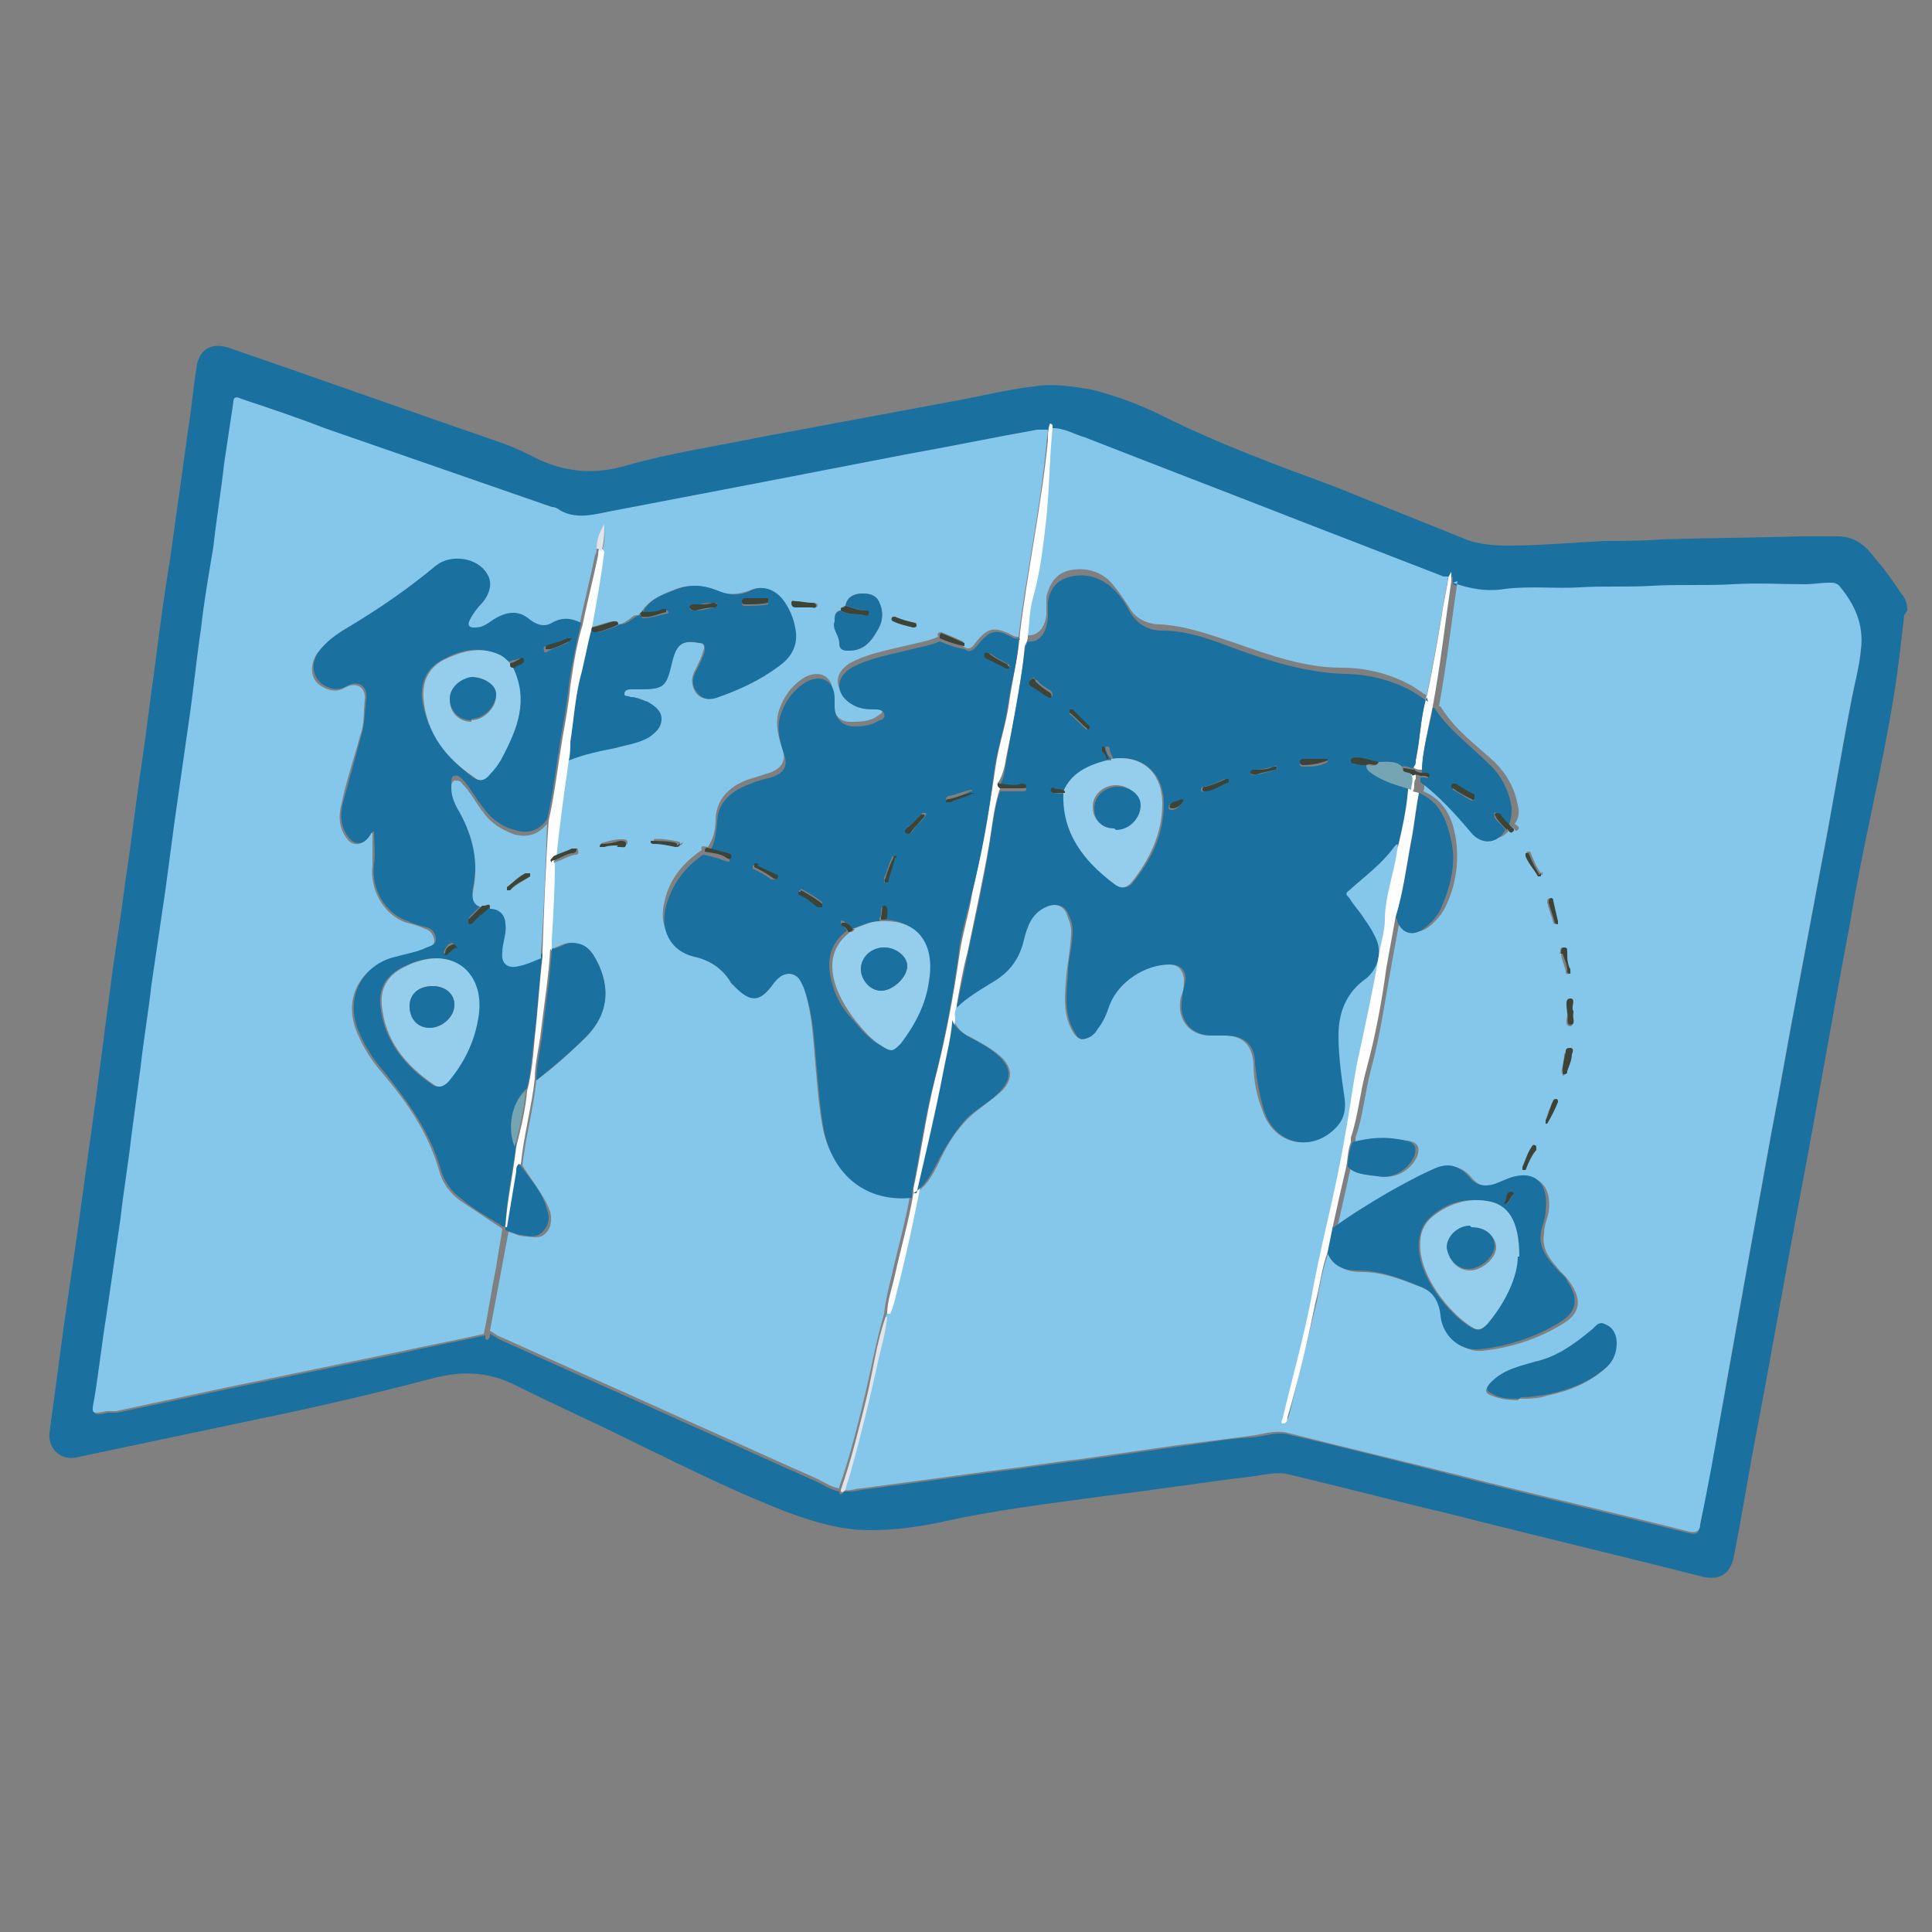 <?xml version="1.0" encoding="UTF-8"?>
<svg xmlns="http://www.w3.org/2000/svg" version="1.1" viewBox="0 0 125 125">
  <rect x="0" y="0" width="125" height="125" fill="#808080" stroke="none"/>
  <defs>
    <style>
      .cls-1 {
        fill: #3c4337;
      }

      .cls-2 {
        fill: #e1e4e9;
      }

      .cls-3 {
        fill: #75a5b3;
      }

      .cls-4 {
        fill: #1a709e;
      }

      .cls-5 {
        fill: #84c7eb;
      }

      .cls-6 {
        fill: #fefefe;
      }

      .cls-7 {
        fill: #95ceed;
      }
    </style>
  </defs>
  <!-- Generator: Adobe Illustrator 28.6.0, SVG Export Plug-In . SVG Version: 1.2.0 Build 709)  -->
  <g>
    <g id="Layer_1">
      <g>
        <path class="cls-4" d="M123.2,39.8c-.2,1.8-.4,3.6-.7,5.4-.8,4.9-2,9.6-2.8,14.5-1.1,5.8-2.1,11.7-3.2,17.5-1,5.2-1.9,10.5-2.9,15.7-.5,2.6-.9,5.2-1.4,7.7-.2,1.2-.9,1.7-2.1,1.4-5.5-1.4-11-2.7-16.5-4.1-3.4-.8-6.8-1.7-10.2-2.5-.7-.2-1.5,0-2.2.1-3.3.4-6.5.9-9.8,1.3-3.6.5-7.1.9-10.6,1.7-1.5.3-2.9.5-4.5.5-1.9,0-3.5-.5-5.2-1.1-3.4-1.3-6.6-2.9-9.9-4.5-2.6-1.3-5.3-2.5-7.9-3.8-1.8-.9-3.5-.9-5.4-.4-3.8,1-7.7,1.9-11.6,2.7-3.8.8-7.6,1.6-11.4,2.4-1,.2-1.8-.6-1.7-1.6.3-2.2.6-4.4.9-6.7.3-2.1.6-4.1.9-6.2.4-2.9.8-5.8,1.2-8.7.3-2.3.6-4.6.9-6.9.3-2.4.7-4.7,1-7.1.4-2.6.7-5.3,1.1-7.9.3-2,.5-3.9.8-5.9.3-2.4.6-4.7,1-7.1.4-2.9.8-5.7,1.2-8.6.2-1.2.3-2.5.5-3.7.1-1.2.9-1.8,2.1-1.4,5.8,2,11.7,4.1,17.5,6.1.9.3,1.7.7,2.5,1.1,1.9.9,3.8,1,5.8.4,2.8-.8,5.6-1.2,8.5-1.8,4.3-.8,8.6-1.6,12.9-2.4,1.6-.3,3.2-.7,4.9-.9,1.2-.2,2.5,0,3.7.2,1.6.4,3.2,1,4.6,1.7,3.6,1.8,7.4,3.2,11.2,4.6,2.7,1.1,5.5,2.2,8.2,3.3.9.4,1.9.5,3,.5,2.1,0,4.2-.2,6.2-.3,1.2,0,2.4,0,3.7-.1,3-.1,5.9-.1,8.9-.2.8,0,1.6,0,2.5,0,1.1,0,1.8.6,2.4,1.4.6.7,1.2,1.5,1.7,2.3.3.3.4.7.4,1.1ZM93.7,37.5c-.1,0-.2,0-.3,0-3.1-1.2-6.2-2.4-9.3-3.6-4.6-1.8-9.3-3.6-13.9-5.4-.7-.3-1.3-.7-2.1-.6-.1,0-.1,0-.2,0-.2,0-.5,0-.7,0-2.8.5-5.7,1.1-8.5,1.6-3.1.6-6.2,1.2-9.3,1.8-3.1.6-6.3,1.2-9.4,1.8-1.2.2-2.5.7-3.7,0-.2,0-.3-.2-.5-.2-4.9-1.7-9.8-3.4-14.7-5.1-1.8-.6-3.6-1.2-5.4-1.9-.2,0-.5-.2-.5.2-.2,1.3-.4,2.7-.6,4-.2,1.8-.5,3.6-.7,5.4-.2,1.8-.5,3.5-.8,5.3-.3,2-.5,4.1-.8,6.1-.3,2.1-.6,4.2-.9,6.3-.2,1.5-.4,3-.6,4.5-.3,2-.6,4.1-.9,6.1-.2,1.8-.5,3.5-.7,5.3-.2,1.5-.4,3-.6,4.5-.2,1.8-.5,3.5-.7,5.3-.3,2.1-.6,4.1-.9,6.2-.3,1.8-.5,3.7-.8,5.5-.2,1-.2,1,.8.8.2,0,.4,0,.6,0,2.3-.5,4.7-1,7-1.5,3.9-.8,7.7-1.6,11.6-2.4,1.7-.4,3.4-.7,5.2-1.1,0,.1,0,.3.1.3.1,0,.1-.1.2-.2,0,0,0-.1,0-.2.2.1.5.3.7.4,4.2,1.9,8.5,3.8,12.7,5.7,2.5,1.1,5.1,2.3,7.6,3.4.5.2,1,.6,1.6.7,0,.3.2.2.3,0,.4,0,.7,0,1.1-.1,1.5-.2,3-.4,4.5-.6,1.5-.2,2.9-.4,4.4-.6,1.8-.2,3.5-.5,5.3-.7,2.1-.3,4.2-.6,6.3-.9,1.6-.2,3.1-.5,4.7-.6.8,0,1.6-.4,2.4-.2,4.3,1,8.6,2.1,12.9,3.2,4.4,1.1,8.7,2.1,13.1,3.2.5.1.6,0,.7-.5.4-2.3.8-4.6,1.3-6.9.6-3.4,1.2-6.7,1.8-10.1.5-2.8,1-5.5,1.5-8.3.6-3.1,1.1-6.1,1.7-9.2.5-2.7,1-5.3,1.5-8,.7-3.6,1.3-7.3,2-10.9.2-1.1.5-2.2.6-3.2.2-1.6-.5-2.9-1.4-4.1-.1-.2-.3-.2-.6-.2-.5,0-1,0-1.6.1-1.6,0-3.1,0-4.7,0-1.7.1-3.4,0-5.2.1-1.6.1-3.1,0-4.7.1-1.6.1-3.2,0-4.8.1-1.1.1-2.3,0-3.4-.4v-.6s0,0,0,0c0,.1-.1.2-.2.4Z"/>
        <path class="cls-5" d="M94,37.7c1.1.4,2.2.6,3.4.4,1.6-.2,3.2,0,4.8-.1,1.6-.1,3.1,0,4.7-.1,1.7-.1,3.5,0,5.2-.1,1.6-.1,3.1,0,4.7,0,.5,0,1-.1,1.6-.1.2,0,.4,0,.6.2,1,1.2,1.6,2.5,1.4,4.1-.1,1.1-.4,2.2-.6,3.2-.7,3.6-1.3,7.3-2,10.9-.5,2.7-1,5.3-1.5,8-.6,3.1-1.1,6.1-1.7,9.2-.5,2.8-1,5.5-1.5,8.3-.6,3.4-1.2,6.7-1.8,10.1-.4,2.3-.8,4.6-1.3,6.9,0,.4-.2.6-.7.5-4.3-1.1-8.7-2.1-13.1-3.2-4.3-1.1-8.6-2.1-12.9-3.2-.8-.2-1.6.1-2.4.2-1.6.2-3.1.4-4.7.6-2.1.3-4.2.6-6.3.9-1.8.2-3.5.5-5.3.7-1.5.2-2.9.4-4.4.6-1.5.2-3,.4-4.5.6-.4,0-.7.2-1.1.1.1-.5.3-.9.4-1.4.6-2.1,1.1-4.3,1.6-6.4.2-1.1.6-2.3.7-3.4.3-.7.4-1.4.6-2.1.5-2,.9-3.9,1.3-5.9.7-.4,1.1-1.1,1.5-1.9.5-1.1,1.1-2.1,1.9-2.9.7-.7,1.6-1.2,2.3-1.9.6-.7.6-1.3,0-2-.6-.6-1.4-1-2.1-1.4-.5-.2-.9-.6-1.1-1.1,0-.3,0-.5.1-.8.7-.8,1.6-1.2,2.4-1.7,1-.6,1.6-1.3,1.9-2.5.2-.8.4-1.6,1.1-2.1.7-.5,1.5-.5,1.8.2.1.3.3.7.3,1.1,0,.9-.2,1.9-.3,2.8-.1,1.3-.3,2.7.5,3.9.3.4.6.4.9.2.2-.1.4-.3.5-.5.3-.5.5-1.1.8-1.6.6-1.5,2.3-2.6,3.9-2.6.6,0,.9.3,1,.9,0,.4,0,.8-.2,1.2-.3,1.4.5,2.5,1.9,2.5.3,0,.6,0,.9,0,1.2,0,1.8.6,1.9,1.8,0,1.1.2,2.1.6,3.1.7,2.1,3,2.7,4.6,1.1.5-.5.8-1.1.6-1.9-.2-1.3-.4-2.7-.4-4.1,0-1.6.5-2.8,1.8-3.7.8-.6,1.1-1.5.7-2.4-.2-.5-.5-.9-.8-1.4-.3-.4-.7-.9-1-1.4-.1-.2-.2-.3,0-.5,1-.9,2.1-1.7,2.9-2.8.3-.4.3-.1.4.1-.2,1.5-.7,2.9-.8,4.5,0,.8-.3,1.6-.4,2.4-.4,2.3-.9,4.6-1.4,6.9-.4,1.6-.5,3.2-.8,4.8-.7,3.5-1.6,7-2.2,10.6-.5,2.5-1.2,5-1.8,7.5,0,.1-.2.3,0,.4.2,0,.2-.2.3-.4.6-2.5,1.2-4.9,1.8-7.4.2-1.1.4-2.2.8-3.3.3,1.1,1.1,1.4,2.1,1.4,1.4,0,2.6.5,3.9,1,.9.4,1.3,1,1.4,1.9.1,1.1,1.1,2.3,2.5,2.2,1.9-.2,3.7-.8,5.3-1.8,1.1-.7,1.1-1.6.4-2.6-.2-.3-.4-.5-.6-.7-.6-.7-1.3-1.4-1.1-2.5,0-.5.2-.9.3-1.4.2-1.5-.5-2.6-2.3-2.1-.3.1-.7.3-1,.4-.6.2-1.1.1-1.6-.4-.7-.9-1.4-1-2.5-.5-.9.5-1.8.9-2.7,1.4-1.3.7-2.5,1.4-3.6,2.3.3-1.3.6-2.6.9-4,.5.5,1.2.5,1.9.6,1,.2,2-.4,2.4-1.3.2-.6,0-.9-.6-1-1.1-.2-2.3-.1-3.4.1,0,0,0-.2,0-.3.5-1.4.6-2.9,1-4.4.6-2.2.9-4.4,1.3-6.6.2-1.1.4-2.2.6-3.3,0,0,0,.2.1.2.3.8,1,1,1.7.5.5-.4.9-.8,1.2-1.5.6-1.3.8-2.7.6-4.2-.2-1.3-.7-2.5-2.1-3.1.1-.3,0-.6.2-.8,1.3,1,2.3,2.1,3.3,3.3.6.7,1.6.8,2.2-.2.2,0,.2.4.4.2.2-.2-.1-.3-.2-.4,0,0,0,0,0,0,.3-.4.3-.8.2-1.2-.2-1.1-.7-2-1.5-2.8-1.2-1.1-2.6-2.1-3.5-3.6,0,0,0,0-.1,0,.5-2.7.8-5.4,1.2-8.1ZM98.3,90.5c.6,0,1.2,0,1.8-.2,1.4-.3,2.7-.8,3.8-1.8.4-.4.7-.9.6-1.5,0-.5-.2-1-.7-1.2-.5-.2-.7.2-1,.4-1.1.9-2.2,1.7-3.6,2-1,.2-2,.5-2.8,1.3-.3.4-.4.6.1.8.5.2,1.1.3,1.7.3ZM101.1,69.3c0,.1,0,.2,0,.3.1,0,.2-.1.2-.2,0-.4.2-.8.3-1.1,0-.1,0-.3-.1-.4-.2,0-.2.2-.3.3,0,.4-.1.8-.2,1.2ZM99.7,56.5c-.3-.4-.5-.9-.7-1.4,0,0-.1,0-.2,0,0,0-.1.1,0,.2.2.5.5.9.8,1.3,0,0,.1,0,.2,0,0,0,0,0,0-.2ZM99.4,74.4c0-.2,0-.3-.1-.3-.1,0-.2,0-.2.1-.2.4-.4.8-.6,1.3,0,0,0,.2,0,.2,0,0,.2,0,.2,0,.2-.5.4-.9.7-1.3ZM100.3,58.1c-.2,0-.2.2-.2.3.1.4.3.9.4,1.3,0,0,0,.1.2.1.1,0,.1-.1,0-.2-.1-.4-.2-.9-.3-1.3,0,0,0-.2-.2-.2ZM101,61.7c0,.3.2.7.3,1.1,0,.1,0,.3.2.2.2,0,.1-.2,0-.3,0-.4-.2-.8-.2-1.1,0-.1,0-.3-.2-.3-.2,0-.1.2-.2.4ZM100.8,71.3c0,0,0-.1-.1-.2-.1,0-.2,0-.2.1-.2.4-.4.9-.5,1.3,0,0,0,.1,0,.2,0,0,.1,0,.1,0,.2-.5.4-.9.7-1.4ZM101.8,65.5c-.2-.3.2-.9-.2-.8-.4,0-.2.6-.2.9,0,.3-.2.8.2.8.3,0,0-.5.2-.8Z"/>
        <path class="cls-5" d="M54.3,96.3c-.6-.1-1.1-.5-1.6-.7-2.5-1.1-5.1-2.3-7.6-3.4-4.2-1.9-8.5-3.8-12.7-5.7-.3-.1-.5-.3-.7-.4.4-2.1.8-4.3,1.2-6.4.4.1.7.3,1.1.3.4,0,.9.2,1.3-.2.4-.4.4-.9.3-1.4-.4-1.1-1.2-2-1.8-3,.2-1.8.7-3.6.9-5.5,1.1-.8,2.2-1.8,3.2-2.8,1.6-1.6,1.6-3.5.5-5.3-.3-.5-.8-.8-1.5-.8-.5,0-.8.3-1.3.4,0-.2,0-.5,0-.7,0-1.6.1-3.3.2-4.9.5-.1.9-.4,1.4-.5.1,0,.3,0,.2-.3,0-.2-.2-.1-.3,0-.4.2-.8.3-1.2.5.1-2.1.5-4.2.8-6.3,1-.4,2-.6,3-.8.8-.2,1.5-.3,2.2-.7.5-.3.8-.6.8-1.2,0-.6-.4-.9-.9-1.1-.3-.2-.7-.3-1.1-.3-.2,0-.4,0-.4-.2,0-.3.3-.3.5-.3,0,0,.2,0,.3,0,1.8,0,1.8,0,2.3-1.8.3-1.1.7-1.4,1.8-1.2.4,0,.4.3.3.5-.1.4-.3.8-.5,1.2-.3.5-.3,1,0,1.5.4.5.9.5,1.4.3,1.4-.5,2.7-1.1,3.9-2,.7-.5,1.2-1.2,1.1-2.2,0-.7-.3-1.3-.7-1.9-.5-.8-1.4-1.2-2.2-.8-.8.3-1.5.3-2.2,0-.9-.4-1.9-.4-2.8,0-.8.3-1.6.7-2,1.4,0,0-.1.1-.2.2-.2,0-.3,0-.5.2-.3.2-.5.4-.9.4,0-.2-.1-.2-.3-.2-.5.1-1,.3-1.4.4,0,0,0,0-.1,0,.3-1.6.6-3.3.8-4.9.3-.6.2-1.2.2-1.8-.3.5-.4,1.1-.5,1.6,0,.1,0,.3-.1.4-.3,1.5-.7,3-1,4.5-.6-.4-1.2-.5-1.9,0-.5.3-1,.2-1.4-.2-.8-.7-1.6-.6-2.4,0-.4.2-.7.5-1.2.5-.4,0-.5-.1-.3-.5.2-.4.5-.8.8-1.1.6-.6.7-1.3.3-1.9-.7-1.1-2.4-1.3-3.3-.5-1.8,1.5-3.7,2.9-5.7,4-.7.4-1.4.9-1.9,1.6-.5.8-.4,1.7.3,2.1.5.3,1,.4,1.5.1.7-.4,1.4-.1,1.3.8-.1.8,0,1.5-.3,2.3-.4,1.5-.9,2.9-1.2,4.4-.2.7-.2,1.5.3,2.2.4.6,1,.5,1.4,0,0-.1,0-.3.3-.3,0,.7,0,1.4,0,2.1-.2,1.5.7,3.2,2.2,3.7.4.1.8.2,1.2.4.4.1.6.5.6.8,0,.3-.4.4-.6.5-.6.3-1.3.4-2,.6-2.3.6-3.3,2.7-2.4,4.8.4,1,1,1.9,1.7,2.7,1.6,1.9,2.9,3.8,3.6,6.2.2.8.7,1.5,1.4,2,.9.6,1.8,1.2,2.7,1.8-.1.8-.3,1.7-.4,2.5-.3,1.4-.5,2.9-.8,4.3-1.7.4-3.4.7-5.2,1.1-3.9.8-7.7,1.6-11.6,2.4-2.3.5-4.7,1-7,1.5-.2,0-.4,0-.6,0-1,.2-1,.2-.8-.8.3-1.8.5-3.7.8-5.5.3-2.1.6-4.1.9-6.2.2-1.8.5-3.5.7-5.3.2-1.5.4-3,.6-4.5.2-1.8.5-3.5.7-5.3.3-2,.6-4.1.9-6.1.2-1.5.4-3,.6-4.5.3-2.1.6-4.2.9-6.3.3-2,.5-4.1.8-6.1.2-1.8.5-3.5.8-5.3.2-1.8.5-3.6.7-5.4.2-1.3.4-2.7.6-4,0-.4.3-.3.5-.2,1.8.6,3.6,1.2,5.4,1.9,4.9,1.7,9.8,3.4,14.7,5.1.2,0,.4.1.5.2,1.2.7,2.5.2,3.7,0,3.1-.6,6.3-1.2,9.4-1.8,3.1-.6,6.2-1.2,9.3-1.8,2.8-.5,5.7-1.1,8.5-1.6.2,0,.4,0,.7,0,0,.3-.1.7-.1,1-.4,4.2-1.3,8.3-1.8,12.4-.1,0-.3,0-.4-.1-1.2-.6-1.6-.5-2.4.5-.2.3-.4.5-.8.2,0,0,0-.2,0-.3-.4-.2-.9-.4-1.4-.6-.2,0-.3.1-.2.3-.7.3-1.4.4-2.2.6-1.2.3-2.4.5-3.5,1.1-1,.6-1.1,1.6-.1,2.3.5.4,1.1.4,1.7.4.2,0,.4,0,.5.3,0,.2-.1.3-.3.4-.5.4-1.2.4-1.8.4-.7,0-1.1-.5-1.1-1.3,0-.2,0-.3,0-.5,0-1.1-.8-1.6-1.8-1.1-.7.4-1.3,1.1-1.6,1.9-.4.9-.2,1.8.1,2.7.3.8,0,1.3-.8,1.6-.4.1-.9.3-1.3.4-1.2.4-2.1,1.2-2.2,2.5,0,.7-.1,1.3-.5,1.9-.2,0-.5-.2-.4.2-1.2.8-2.1,1.9-2.4,3.3-.4,1.5.2,2.9,1.8,3.3,1,.3,1.9.8,2.4,1.7,0,.1.2.2.3.3.9,1,1.6.9,2.4-.2.3-.4.5-.7,1.1-.7.5,0,.7.5.9.9.7,1.9.7,3.8.9,5.8.1,1.2.2,2.3.4,3.4.5,3,2.8,4.7,5.7,4.4-.3,1.8-.8,3.5-1.2,5.3-.2.8-.4,1.6-.5,2.5-.5,1.7-.8,3.4-1.2,5.1-.5,2.1-1,4.1-1.7,6.1ZM54.4,39.5c-.4,0-.4.4-.4.7-.1.5.3.9.3,1.4,0,.4.2.5.6.5.9,0,1.4-.5,1.8-1.2.4-.6.5-1.3.2-1.9-.2-.5-.7-.6-1.1-.6-.5,0-1,.2-1.1.8-.1,0-.2,0-.2.2ZM40,54.7c0,0,.1,0,.2,0,.2,0,.4,0,.4-.2,0-.2-.2-.2-.4-.2-.4,0-.8.1-1.1.2,0,0-.3,0-.2.2,0,.1.2.1.3,0,.3,0,.6-.1.9-.1ZM52.1,39.3c.3,0,.4,0,.5,0,.1,0,.3,0,.3-.1,0-.2-.2-.2-.3-.2-.4,0-.7,0-1-.1-.1,0-.3,0-.3.1,0,.2.1.2.3.3.2,0,.5,0,.6,0ZM59.3,40.5c0,0,0-.2-.1-.2-.5,0-.9-.3-1.3-.4,0,0-.2,0-.2.1,0,.1,0,.2.1.2.4.2.9.3,1.3.4.1,0,.2,0,.2-.1ZM44,54.6s0,0,0-.1c-.1-.1-1.5-.3-1.7-.2,0,0,0,0,0,.1,0,0,0,.1.2.1.5,0,.9.1,1.4.2.1,0,.2,0,.3-.2Z"/>
        <path class="cls-5" d="M68.1,27.7c.8,0,1.4.4,2.1.6,4.6,1.8,9.3,3.6,13.9,5.4,3.1,1.2,6.2,2.4,9.3,3.6.1,0,.2,0,.3,0-.1.8-.3,1.5-.4,2.3-.3,1.8-.6,3.6-1,5.4-.3-.2-.6-.4-.9-.6-1.4-.8-3-1.2-4.6-1.2-2.4,0-4.6-.8-6.9-1.6-1.5-.5-3.1-1.1-4.8-1.2-.9,0-1.7-.4-2.1-1.2-.4-.6-.8-1.2-1.3-1.7-.7-.6-1.6-.8-2.5-.6-.9.2-1.3.9-1.5,1.7,0,.3,0,.7,0,1,0,.9-.5,1.6-1.3,1.5.1-.8.1-1.6.3-2.4.4-1.8.6-3.6.9-5.3.3-1.9.3-3.9.4-5.8Z"/>
        <path class="cls-6" d="M68.1,27.7c-.2,1.9-.2,3.9-.4,5.8-.2,1.8-.4,3.6-.9,5.3-.2.8-.2,1.6-.3,2.4,0,.2-.1.4-.2.6-.2,2.4-.7,4.8-1.2,7.2-.1.6-.2,1.1-.5,1.6,0,.2,0,.3.1.4-.4,1.2-.5,2.4-.7,3.6-.4,2.3-.9,4.6-1.4,7-.3,1.1-.5,2.3-.7,3.4,0,.3-.2.5-.1.8,0,0,0,.1,0,.2-.1,1.1-.4,2.2-.6,3.3-.5,2.6-1.2,5.1-1.7,7.7-.4,2-.8,3.9-1.3,5.9-.2.7-.3,1.4-.6,2.1,0,0-.1,0-.2,0,0-.8.3-1.6.5-2.5.4-1.8.9-3.5,1.2-5.3,0,0,0-.2,0-.3.5-2.3.8-4.7,1.4-7.1.7-2.7,1.2-5.4,1.6-8.2.2-1.3.6-2.5.8-3.8.6-2.7,1.1-5.4,1.5-8.1.2-1.5.7-2.8.9-4.3.2-1.5.6-3,.7-4.5.5-4.1,1.4-8.3,1.8-12.4,0-.3,0-.7.1-1,0,0,0-.2.2,0Z"/>
        <path class="cls-6" d="M92.3,45.1c.4-1.8.7-3.6,1-5.4.1-.8.3-1.5.4-2.3,0-.1.1-.2.2-.4,0,0,0,0,0,0,0,.2,0,.4,0,.6-.4,2.7-.7,5.4-1.2,8.1-.3,1.4-.6,2.7-.7,4.1-.2,0-.4,0-.6-.2.1-.1.1-.3.2-.5.3-1.4.3-2.7.7-4.1Z"/>
        <path class="cls-2" d="M57.2,85.2c0,0,.1,0,.2,0-.1,1.2-.5,2.3-.7,3.4-.5,2.2-1,4.3-1.6,6.4-.1.5-.3.9-.4,1.4-.2.2-.3.2-.3,0,.7-2,1.2-4.1,1.7-6.1.4-1.7.6-3.4,1.2-5.1Z"/>
        <path class="cls-4" d="M92.3,45.1c-.4,1.3-.4,2.7-.7,4.1,0,.2,0,.3-.2.5-.2,0-.4-.2-.7-.1-.4-.4-1-.3-1.5-.3-.5,0-1-.2-1.5-.3-.1,0-.2,0-.3.2,0,.1.1.2.2.2.3,0,.5,0,.8,0,0,.3,0,.4.3.5.8.5,1.7.7,2.6,1.1-.2,1.3-.4,2.6-.7,3.9,0-.2-.1-.5-.4-.1-.8,1.1-1.9,1.9-2.9,2.8-.3.2-.2.3,0,.5.3.5.7.9,1,1.4.3.4.6.9.8,1.4.3.9,0,1.8-.7,2.4-1.3.9-1.8,2.2-1.8,3.7,0,1.4.2,2.7.4,4.1.1.8-.1,1.4-.6,1.9-1.6,1.6-3.9,1-4.6-1.1-.3-1-.5-2.1-.6-3.1,0-1.2-.7-1.8-1.9-1.8-.3,0-.6,0-.9,0-1.4,0-2.2-1.1-1.9-2.5,0-.4.2-.8.2-1.2,0-.6-.4-.9-1-.9-1.6,0-3.3,1.1-3.9,2.6-.2.6-.4,1.1-.8,1.6-.1.2-.3.4-.5.5-.4.2-.7.2-.9-.2-.8-1.2-.6-2.6-.5-3.9,0-.9.3-1.8.3-2.8,0-.4-.1-.7-.3-1.1-.3-.7-1.1-.7-1.8-.2-.7.5-.9,1.3-1.1,2.1-.3,1.1-.9,1.9-1.9,2.5-.8.5-1.7,1-2.4,1.7.2-1.1.5-2.3.7-3.4.5-2.3,1-4.6,1.4-7,.2-1.2.3-2.4.7-3.6.5,0,.9,0,1.4,0,.1,0,.3,0,.3-.1,0-.2-.2-.2-.3-.2-.5,0-1,0-1.5,0,.4-.5.4-1.1.5-1.6.4-2.4.9-4.8,1.2-7.2,0-.2.1-.4.2-.6.8.1,1.2-.6,1.3-1.5,0-.3,0-.7,0-1,.1-.9.6-1.5,1.5-1.7.9-.2,1.7,0,2.5.6.6.5,1,1.1,1.3,1.7.5.8,1.2,1.2,2.1,1.2,1.7,0,3.2.6,4.8,1.2,2.2.8,4.5,1.5,6.9,1.6,1.6,0,3.2.4,4.6,1.2.3.2.6.4.9.6ZM68.9,51.2c-.2-.2-.5,0-.7-.2,0,0-.2,0-.2.1,0,.1,0,.2.1.2.3,0,.5.1.8,0-.1,2.6,1.3,4.4,3.3,5.9.4.3.8.3,1.1-.1,1.2-1.5,2-3.1,2-5.1,0-2-1.4-3.2-3.3-2.9,0-.2-.2-.4-.2-.6,0-.1,0-.2-.2-.2-.1,0-.1.2,0,.3,0,.2.2.4.3.5-1.2.3-2.3.8-2.8,2ZM85.9,49.2c-.5-.1-1.1,0-1.6,0,0,0-.2,0-.2.2,0,.1,0,.2.2.2.6,0,1.1,0,1.6-.3ZM78,51.2c.5-.1.9-.4,1.4-.6,0,0,0-.1,0-.2,0,0-.1,0-.2,0-.4.2-.8.4-1.3.5,0,0-.2,0-.2.2,0,0,0,.2.2.1ZM81.3,50.1c.3,0,.8-.2,1.2-.3,0,0,.2,0,.1-.2,0-.1-.2,0-.2,0-.4.1-.8.2-1.2.2-.1,0-.3,0-.3.2,0,.2.2.1.4.1ZM66.8,43.9c0,0-.1,0-.1.1,0,.1,0,.2.1.3.4.2.7.5,1.1.7,0,0,.2.1.2,0,0-.1,0-.2-.1-.3-.3-.2-.7-.4-.9-.7,0,0-.2,0-.2-.2ZM70.5,47.1s0,0,0,0c-.4-.4-.7-.7-1.1-1.1,0,0-.1,0-.2,0,0,0,0,.1,0,.2.4.3.7.7,1.1,1,0,0,.2,0,.2,0ZM76.5,51.9c0-.1-.1-.2-.2-.1-.2.2-.6.1-.7.4,0,.1,0,.2.2.2.3,0,.5-.2.6-.4Z"/>
        <path class="cls-4" d="M86.3,79.4c1.1-.8,2.4-1.6,3.6-2.3.9-.5,1.8-1,2.7-1.4,1-.5,1.7-.4,2.5.5.4.5,1,.6,1.6.4.3-.1.7-.3,1-.4,1.8-.6,2.5.6,2.3,2.1,0,.5-.2.9-.3,1.4-.2,1.1.5,1.8,1.1,2.5.2.2.5.4.6.7.7,1,.7,1.9-.4,2.6-1.6,1-3.4,1.6-5.3,1.8-1.4.1-2.4-1-2.5-2.2-.1-.9-.5-1.6-1.4-1.9-1.2-.5-2.5-1-3.9-1-1,0-1.8-.3-2.1-1.4.1-.5.2-1,.3-1.5ZM98.2,81.3c0-2.3-.7-3.4-2.1-3.6-1.3-.2-2.5.1-3.5,1-.5.4-.7.9-.8,1.6-.2,2.2,2,4.8,3.4,5.6.4.2.7.2.9-.2,1.3-1.4,2-3.1,2-4.4ZM97.9,77.3c0-.2,0-.2-.1-.2-.3,0-.3.4-.4.6,0,0,0,.2,0,.2.3,0,.3-.5.5-.6Z"/>
        <path class="cls-4" d="M92,49.9c0-1.4.5-2.8.7-4.1,0,0,.1,0,.1,0,.9,1.4,2.3,2.4,3.5,3.6.8.7,1.3,1.7,1.5,2.8,0,.4,0,.8-.2,1.2-.2-.2-.4-.4-.6-.7,0,0-.2-.2-.3-.1-.1,0,0,.2,0,.3.2.3.5.5.7.8-.6,1-1.6.9-2.2.2-1-1.2-2.1-2.4-3.3-3.3,0-.1,0-.2,0-.3,0,0,.1,0,.2,0,.1,0,.3.1.3,0,0-.1-.1-.2-.2-.2,0,0-.1,0-.2,0ZM95.4,51.6s0,0,0-.1c-.4-.2-.8-.5-1.2-.7,0,0-.2,0-.2,0,0,.1,0,.2,0,.3.4.2.8.5,1.2.7.1,0,.2,0,.2-.1Z"/>
        <path class="cls-4" d="M59.3,77.2c.6-2.6,1.2-5.1,1.7-7.7.2-1.1.5-2.2.6-3.3,0,0,0-.1,0-.2.2.5.6.8,1.1,1.1.8.4,1.5.8,2.1,1.4.6.7.6,1.3,0,2-.7.8-1.6,1.2-2.3,1.9-.8.9-1.4,1.9-1.9,2.9-.4.7-.7,1.4-1.5,1.9Z"/>
        <path class="cls-4" d="M91.8,51.3c1.4.6,1.8,1.8,2.1,3.1.3,1.4,0,2.8-.6,4.2-.2.6-.7,1.1-1.2,1.5-.7.5-1.4.3-1.7-.5,0,0,0-.2-.1-.2.4-1.6.7-3.2,1-4.9.2-1,.3-2.1.5-3.1Z"/>
        <path class="cls-6" d="M91.8,51.3c-.2,1-.3,2.1-.5,3.1-.3,1.6-.5,3.3-1,4.9-.2,1.1-.4,2.2-.6,3.3-.3,2.2-.7,4.4-1.3,6.6-.4,1.4-.5,2.9-1,4.4,0,0,0,.2,0,.3-.2.5-.2,1.1-.3,1.6-.3,1.3-.6,2.6-.9,4-.1.5-.2,1-.3,1.5-.4,1.1-.5,2.2-.8,3.3-.5,2.5-1.1,5-1.8,7.4,0,.1,0,.4-.3.4-.2,0,0-.3,0-.4.6-2.5,1.3-5,1.8-7.5.6-3.5,1.6-7,2.2-10.6.3-1.6.5-3.2.8-4.8.5-2.3,1-4.6,1.4-6.9.1-.8.4-1.6.4-2.4,0-1.5.6-3,.8-4.5.3-1.3.6-2.6.7-3.9,0-.3.2-.7,0-1,.2,0,.4,0,.5,0,0,.1,0,.2,0,.3-.2.2,0,.6-.2.8Z"/>
        <path class="cls-4" d="M98.3,90.5c-.6,0-1.2,0-1.7-.3-.5-.2-.5-.4-.1-.8.8-.8,1.8-1,2.8-1.3,1.4-.3,2.5-1.1,3.6-2,.3-.2.5-.7,1-.4.5.2.7.7.7,1.2,0,.6-.2,1.1-.6,1.5-1.1,1-2.4,1.5-3.8,1.8-.6.1-1.2.2-1.8.2Z"/>
        <path class="cls-4" d="M87.2,75.5c0-.5.1-1.1.3-1.6,1.1-.3,2.2-.4,3.4-.1.6.1.8.4.6,1-.4.9-1.4,1.5-2.4,1.3-.7-.1-1.4-.1-1.9-.6Z"/>
        <path class="cls-1" d="M101.1,69.3c0-.4.1-.8.2-1.2,0-.2,0-.3.3-.3.2,0,.2.2.1.4,0,.4-.2.8-.3,1.1,0,.1,0,.2-.2.2-.2,0-.1-.2,0-.3Z"/>
        <path class="cls-1" d="M99.7,56.5c0,0,0,.1,0,.2,0,0-.2,0-.2,0-.2-.4-.6-.8-.8-1.3,0,0,0-.2,0-.2,0,0,.2,0,.2,0,.2.5.4.9.7,1.4Z"/>
        <path class="cls-1" d="M99.4,74.4c-.3.3-.5.8-.7,1.3,0,0-.1,0-.2,0,0,0,0-.1,0-.2.2-.4.3-.9.6-1.3,0,0,.1-.2.2-.1.1,0,.1.1.1.3Z"/>
        <path class="cls-1" d="M100.3,58.1c.1,0,.2,0,.2.2.1.4.2.9.3,1.3,0,0,0,.2,0,.2,0,0-.1,0-.2-.1-.1-.4-.3-.9-.4-1.3,0-.1,0-.3.2-.3Z"/>
        <path class="cls-1" d="M101,61.7c0-.2,0-.4.2-.4.2,0,.2.1.2.3,0,.4,0,.8.2,1.1,0,.1,0,.3,0,.3-.2,0-.2-.1-.2-.2,0-.4-.2-.8-.3-1.1Z"/>
        <path class="cls-1" d="M100.8,71.3c-.2.5-.4.9-.7,1.4,0,0-.1,0-.1,0,0,0,0-.1,0-.2.2-.4.3-.9.5-1.3,0,0,.1-.1.2-.1,0,0,.1,0,.1.2Z"/>
        <path class="cls-1" d="M97.5,53.7c-.2-.2-.5-.5-.7-.8,0-.1-.2-.2,0-.3.1,0,.2,0,.3.1.2.3.4.5.6.7,0,0,0,0,0,0,0,.1.4.2.2.4-.2.2-.3-.1-.4-.2Z"/>
        <path class="cls-1" d="M101.8,65.5c-.1.3.2.8-.2.8-.3,0-.1-.5-.2-.8,0-.3-.2-.9.2-.9.4,0,0,.6.2.8Z"/>
        <path class="cls-4" d="M65.9,41.2c0,1.5-.5,3-.7,4.5-.2,1.4-.7,2.8-.9,4.3-.3,2.7-.8,5.4-1.5,8.1-.3,1.3-.7,2.5-.8,3.8-.4,2.8-.9,5.5-1.6,8.2-.6,2.3-.9,4.7-1.4,7.1,0,0,0,.2,0,.3-2.9.3-5.1-1.4-5.7-4.4-.2-1.1-.3-2.3-.4-3.4-.2-1.9-.2-3.9-.9-5.8-.2-.4-.3-.8-.9-.9-.5,0-.8.3-1.1.7-.8,1.1-1.4,1.2-2.4.2,0,0-.2-.2-.3-.3-.5-.9-1.4-1.5-2.4-1.7-1.6-.4-2.2-1.8-1.8-3.3.4-1.4,1.2-2.5,2.4-3.3.5.1.9.2,1.4.4.1,0,.3.1.3,0,0-.2,0-.2-.2-.3-.4-.1-.7-.2-1.1-.3.4-.6.4-1.2.5-1.9,0-1.3,1-2.1,2.2-2.5.4-.2.9-.3,1.3-.4.9-.3,1.1-.8.8-1.6-.3-.9-.5-1.8-.1-2.7.3-.8.9-1.5,1.6-1.9,1-.5,1.8,0,1.8,1.1,0,.2,0,.3,0,.5,0,.7.4,1.2,1.1,1.3.6,0,1.2,0,1.8-.4.2,0,.4-.2.3-.4,0-.2-.3-.3-.5-.3-.6,0-1.1,0-1.7-.4-1-.7-.9-1.7.1-2.3,1.1-.6,2.3-.8,3.5-1.1.7-.2,1.5-.3,2.2-.6.5.2,1,.4,1.6.5.4.3.6,0,.8-.2.8-1,1.2-1.2,2.4-.5.1,0,.2,0,.4.1ZM57.3,59.5c0-.3.2-.7-.2-.8-.2,0,0,.5-.2.7,0,0,0,.1,0,.2-.6,0-1.2.3-1.8.5,0-.2-.3-.3-.5-.5,0,0-.2-.1-.2,0,0,0,0,.2,0,.2.2.1.3.3.4.4-.9.7-1.3,1.6-1.1,2.8.2,1.2.7,2.2,1.5,3,.5.6,1,1.2,1.7,1.6.6.4.8.3,1.2-.2,1-1.2,1.6-2.5,1.8-4,.3-2.3-.6-3.9-2.8-3.9ZM51.8,57.6s0,0-.1,0c0,0,0,.2,0,.2.4.2.8.5,1.2.8,0,0,.2,0,.3,0,0,0,0-.1,0-.2,0-.1-1.3-.9-1.4-.9ZM49,56c-.2,0-.3,0-.3,0,0,0,0,.2,0,.2.4.2.8.4,1.2.7,0,0,.2,0,.3,0,0-.1,0-.2,0-.2-.4-.2-.9-.4-1.3-.6ZM59.9,52.7s0-.1,0-.1c0,0-.2,0-.2,0-.2.2-.4.4-.6.6-.2.2-.6.4-.4.6.3.3.4-.2.6-.4.3-.2.5-.5.7-.8ZM65.3,43.1s0-.1,0-.1c-.4-.2-.8-.4-1.2-.7,0,0-.2,0-.3,0,0,.1,0,.2.1.3.4.2.8.4,1.2.6.1,0,.2,0,.3-.1ZM63,51.3c0-.1-.1-.2-.2-.2-.5.1-.9.3-1.4.4-.1,0-.2.1-.2.2,0,.1.2.1.3,0,.4-.1.9-.3,1.3-.5,0,0,.1,0,.2-.1ZM57.9,55.5s0-.1,0-.1c-.1,0-.2,0-.2.1-.2.4-.3.9-.5,1.3,0,.1,0,.2,0,.3.1,0,.2,0,.2-.2.1-.5.3-.9.4-1.4Z"/>
        <path class="cls-4" d="M32.6,79.4s0,0,0,0c-.9-.6-1.9-1.1-2.7-1.8-.7-.5-1.2-1.2-1.4-2-.7-2.4-2.1-4.3-3.6-6.2-.7-.8-1.3-1.7-1.7-2.7-.9-2.1.2-4.3,2.4-4.8.7-.2,1.4-.3,2-.6.3-.1.6-.2.6-.5,0-.4-.2-.7-.6-.8-.4-.1-.8-.2-1.2-.4-1.5-.5-2.4-2.1-2.2-3.7.1-.7,0-1.4,0-2.1-.2,0-.2.2-.3.3-.4.6-1,.6-1.4,0-.5-.7-.5-1.5-.3-2.2.4-1.5.8-2.9,1.2-4.4.2-.7.2-1.5.3-2.3.1-.9-.6-1.2-1.3-.8-.5.3-1,.2-1.5-.1-.7-.5-.8-1.4-.3-2.1.5-.7,1.2-1.2,1.9-1.6,2-1.2,3.9-2.5,5.7-4,1-.8,2.7-.5,3.3.5.4.6.2,1.3-.3,1.9-.3.3-.6.7-.8,1.1-.2.4,0,.5.3.5.5,0,.8-.2,1.2-.5.8-.5,1.6-.7,2.4,0,.4.3.9.5,1.4.2.7-.4,1.3-.3,1.9,0-.3,1.3-.6,2.6-.8,4-.1,1.1-.3,2.2-.5,3.3-.3,1.8-.5,3.6-.9,5.4-.5.7-1.2,1-2.1.7-.8-.2-1.5-.7-2-1.4-.5-.6-.9-1.4-1.4-1.9-.1-.1-.3-.3-.5-.2-.2,0-.2.3-.2.5,0,.6.2,1.1.5,1.5.9,1.6,1.3,3.3.9,5.2-.1.5,0,.9.7,1-.3.3-.6.6-.9.9,0,0-.1.1,0,.2,0,.1.2,0,.3,0,.3-.4.7-.7,1.1-1,.6,0,1,.4,1,1,0,.6-.2,1.2-.2,1.8,0,.8.4,1.1,1.1.9.5-.1.9-.3,1.4-.5-.2,1.7-.3,3.5-.5,5.2-.2,1.2-.2,2.3-.5,3.5-.9.7-1.2,2.5-.7,3.6-.2,1.7-.6,3.4-.7,5.2ZM32.9,42.9c-.2-.2-.4-.3-.6-.5-1.2-.6-2.4-.4-3.5.2-1.1.5-1.6,1.4-1.5,2.6.3,2.2,1.6,3.8,3.3,5.1.3.2.7.2,1-.2.3-.4.6-.7.8-1.1,1-1.8,1.6-3.7.7-5.8.1,0,.3-.1.4-.2.1,0,.3-.1.2-.3-.1-.2-.2,0-.4,0-.2,0-.3.1-.5.2ZM28.2,62c-.7,0-1.4.2-2,.5-1.1.5-1.7,1.3-1.6,2.5.2,2.3,1.6,4,3.4,5.2.3.2.7.1.9-.2,1.1-1.3,1.8-2.8,2-4.5.2-2-.9-3.5-2.8-3.5ZM36.9,41.4c0-.2-.2-.1-.3,0-.4.2-.8.3-1.2.4-.1,0-.3,0-.2.3,0,.2.2.1.3,0,.4-.2.8-.3,1.2-.5,0,0,0,0,.1-.1ZM29.5,61.3c-.1-.2-.2-.3-.3-.3-.3.1-.4.4-.5.6,0,0,0,.1.1.1.2-.2.4-.3.6-.5Z"/>
        <path class="cls-4" d="M41.6,39.6c.4-.8,1.2-1.1,2-1.4.9-.4,1.8-.4,2.8,0,.7.3,1.4.4,2.2,0,.8-.4,1.7,0,2.2.8.4.6.6,1.2.7,1.9.1,1-.4,1.7-1.1,2.2-1.2.9-2.5,1.5-3.9,2-.5.2-1,.2-1.4-.3-.4-.5-.3-1,0-1.5.2-.4.4-.8.5-1.2,0-.3,0-.5-.3-.5-1.1-.2-1.5,0-1.8,1.2-.4,1.7-.5,1.8-2.3,1.8,0,0-.2,0-.3,0-.2,0-.5,0-.5.3,0,.2.3.1.4.2.4,0,.7.2,1.1.3.5.3.9.6.9,1.1,0,.6-.4.9-.8,1.2-.7.4-1.5.5-2.2.7-1,.2-2,.4-3,.8,0-.4,0-.8.1-1.2.2-1.3.3-2.7.6-4,.3-1.1.5-2.3.8-3.4,0,0,0,0,.1,0,0,.3.1.3.3.3.5-.1,1-.3,1.4-.5.4,0,.6-.2.9-.4.1-.1.3-.2.5-.2,0,0,0,.2.1.2.5,0,1-.2,1.6-.3,0,0,.1,0,0-.2,0,0-.2,0-.2,0-.4.1-.9.2-1.3.2ZM45.3,39.1h0c-.1,0-.3,0-.4,0-.1,0-.3,0-.3.2,0,.2.2.2.4.2.4,0,.8-.1,1.2-.2,0,0,.2,0,.2-.2,0-.1-.1-.1-.3-.1-.3,0-.5,0-.8.1ZM49.7,39c0,0,0-.1,0-.2-.5,0-1,0-1.5,0,0,0-.2,0-.2.2,0,.1,0,.2.2.2.5,0,1,0,1.5-.1Z"/>
        <path class="cls-4" d="M35.6,61.4c.5,0,.8-.3,1.3-.4.7,0,1.1.2,1.5.8,1.1,1.8,1.1,3.7-.5,5.3-1,1-2.1,1.9-3.2,2.8,0-1,.3-2.1.4-3.1.2-1.8.5-3.6.6-5.3Z"/>
        <path class="cls-6" d="M35.6,61.4c-.1,1.8-.4,3.6-.6,5.3-.1,1-.4,2.1-.4,3.1-.2,1.8-.7,3.6-.9,5.5-.1.1-.2.3-.2.5-.2,1.2-.4,2.4-.6,3.6,0,0-.1,0-.2,0,.1-1.7.5-3.4.7-5.2.3-1.2.6-2.4.7-3.6.3-1.1.4-2.3.5-3.5.2-1.7.3-3.5.5-5.2,0-.1,0-.2,0-.3.1-2.8.2-5.6.4-8.5.4-1.8.6-3.6.9-5.4.2-1.1.4-2.2.5-3.3.2-1.4.4-2.7.8-4,.3-1.5.7-3,1-4.5,0-.1,0-.3.1-.4.1,0,.2,0,.3.2-.2,1.6-.5,3.3-.8,4.9-.3,1.1-.5,2.3-.8,3.4-.3,1.3-.4,2.7-.6,4,0,.4,0,.8-.1,1.2-.3,2.1-.6,4.2-.8,6.3,0,.1-.3.2-.1.4,0,1.6-.1,3.3-.2,4.9,0,.2,0,.5,0,.7Z"/>
        <path class="cls-4" d="M32.8,79.4c.2-1.2.4-2.4.6-3.6,0-.2,0-.4.2-.5.7,1,1.5,1.8,1.8,3,.2.5.1,1-.3,1.4-.4.4-.9.3-1.3.2-.4,0-.7-.2-1.1-.3,0,0,0-.1,0-.2Z"/>
        <path class="cls-4" d="M54.7,39.2c.1-.6.6-.8,1.1-.8.5,0,.9.1,1.1.6.3.7.2,1.3-.2,1.9-.4.7-.9,1.2-1.8,1.2-.4,0-.6-.1-.6-.5,0-.5-.5-.9-.3-1.4,0-.3,0-.6.4-.7.4.3,1,.2,1.5.3.1,0,.3,0,.3-.1,0-.1-.1-.2-.2-.2-.4,0-.8-.2-1.3-.3Z"/>
        <path class="cls-1" d="M41.6,39.6c.4,0,.9,0,1.3-.2,0,0,.2,0,.2,0,0,0,0,.2,0,.2-.5.1-1,.4-1.6.3,0,0,0-.1-.1-.2,0,0,.1-.1.2-.2Z"/>
        <path class="cls-1" d="M40,40.4c-.4.2-.9.4-1.4.5-.2,0-.4,0-.3-.3.5-.1,1-.3,1.4-.4.2,0,.3,0,.3.2Z"/>
        <path class="cls-1" d="M46,54.9c.4.1.7.2,1.1.3.1,0,.3.1.2.3,0,.1-.2.1-.3,0-.4-.3-.9-.3-1.4-.4,0-.4.2-.2.4-.2Z"/>
        <path class="cls-1" d="M40,54.7c-.3,0-.6,0-.9.1-.1,0-.2,0-.3,0,0-.2.1-.2.2-.2.4,0,.8-.1,1.1-.2.2,0,.4,0,.4.2,0,.3-.2.2-.4.2,0,0-.1,0-.2,0Z"/>
        <path class="cls-1" d="M35.7,55.8c-.2-.2,0-.2.1-.4.4-.2.8-.3,1.2-.5.1,0,.3,0,.3,0,0,.2,0,.2-.2.3-.5,0-.9.4-1.4.5Z"/>
        <path class="cls-1" d="M52.1,39.3c-.1,0-.4,0-.6,0-.1,0-.3,0-.3-.3,0-.2.2-.1.3-.1.3,0,.7.1,1,.1.1,0,.3,0,.3.2,0,.2-.2.1-.3.1-.1,0-.3,0-.5,0Z"/>
        <path class="cls-1" d="M59.3,40.5c0,0-.1.1-.2.1-.4-.1-.9-.2-1.3-.4,0,0-.2-.1-.1-.2,0-.1.1-.1.2-.1.4.2.9.3,1.3.4,0,0,.1,0,.1.2Z"/>
        <path class="cls-1" d="M62.4,41.8c-.6-.1-1.1-.3-1.6-.5,0-.2,0-.4.2-.3.5.2.9.4,1.4.6,0,0,0,.2,0,.3Z"/>
        <path class="cls-1" d="M54.7,39.2c.4.1.8.3,1.3.3.1,0,.3,0,.2.2,0,.2-.2.1-.3.1-.5-.1-1,0-1.5-.3,0-.2,0-.2.2-.2Z"/>
        <path class="cls-2" d="M38.9,35.7c0,0-.1-.2-.3-.2,0-.6.2-1.1.5-1.6,0,.6,0,1.2-.2,1.8Z"/>
        <path class="cls-1" d="M44,54.6c0,.2-.2.2-.3.2-.5-.1-.9-.2-1.4-.2,0,0-.2,0-.2-.1,0,0,0-.1,0-.1.1,0,1.6,0,1.7.2,0,0,0,0,0,.1Z"/>
        <path class="cls-1" d="M64.6,50.7c.5,0,1,.2,1.5,0,.1,0,.3,0,.3.2,0,.1-.2.1-.3.1-.5,0-.9,0-1.4,0-.2-.1-.2-.3-.1-.4Z"/>
        <path class="cls-1" d="M91.9,50.2c-.2-.1-.4-.1-.5,0-.1-.3-.7,0-.6-.5.3,0,.5.1.7.1.2.2.4.2.6.2,0,0,.1,0,.2,0,0,0,.2,0,.2.2,0,.2-.2,0-.3,0,0,0-.1,0-.2,0Z"/>
        <path class="cls-7" d="M71.9,49.1c2-.3,3.3.9,3.3,2.9,0,1.9-.8,3.6-2,5.1-.4.4-.7.4-1.1.1-2-1.5-3.4-3.3-3.3-5.9,0,0,0,0,0-.1.5-1.2,1.6-1.7,2.8-2,0,0,.2,0,.3,0ZM72.1,53.6c.9,0,1.6-.7,1.6-1.6,0-.6-.7-1.2-1.5-1.2-.8,0-1.5.6-1.5,1.4,0,.8.5,1.3,1.3,1.3Z"/>
        <path class="cls-3" d="M90.7,49.6c0,.5.5.3.6.5.2.3,0,.7,0,1-.9-.3-1.8-.5-2.6-1.1-.2-.1-.3-.3-.3-.5.3,0,.6.2.8-.2.5,0,1.1-.1,1.5.3Z"/>
        <path class="cls-1" d="M85.9,49.2c-.5.2-1.1.3-1.6.3,0,0-.2,0-.2-.2,0-.1.1-.2.2-.2.5,0,1.1,0,1.6,0Z"/>
        <path class="cls-1" d="M78,51.2c-.1,0-.2,0-.2-.1,0-.1,0-.2.2-.2.4-.1.9-.3,1.3-.5,0,0,.1,0,.2,0,0,0,0,.2,0,.2-.5.2-.9.5-1.4.6Z"/>
        <path class="cls-1" d="M81.3,50.1c-.2,0-.4,0-.4-.1,0-.2.1-.2.3-.2.4,0,.8,0,1.2-.2,0,0,.2,0,.2,0,0,.1,0,.2-.1.2-.4.1-.9.2-1.2.3Z"/>
        <path class="cls-1" d="M89.2,49.3c-.2.4-.5,0-.8.2-.3,0-.5,0-.8-.1-.1,0-.2,0-.2-.2,0-.1.1-.2.3-.2.5,0,1,.2,1.5.3Z"/>
        <path class="cls-1" d="M66.8,43.9c0,0,.2,0,.2.2.3.3.6.5.9.7,0,0,.2.1.1.3,0,.1-.2,0-.2,0-.4-.2-.7-.5-1.1-.7,0,0-.2-.2-.1-.3,0,0,0,0,.1-.1Z"/>
        <path class="cls-1" d="M70.5,47.1c0,.1-.1.2-.2,0-.4-.3-.7-.7-1.1-1,0,0,0-.1,0-.2,0,0,.1,0,.2,0,.4.4.7.7,1.1,1.1,0,0,0,0,0,0Z"/>
        <path class="cls-1" d="M76.5,51.9c-.1.2-.4.4-.6.4-.1,0-.3,0-.2-.2.1-.3.5-.2.7-.4,0,0,.1,0,.2.1Z"/>
        <path class="cls-1" d="M71.9,49.1c0,0-.2,0-.3,0,0-.2-.2-.4-.3-.5,0-.1,0-.2,0-.3.1,0,.2,0,.2.2,0,.2.2.4.2.6Z"/>
        <path class="cls-1" d="M68.9,51.2s0,0,0,.1c-.3,0-.5,0-.8,0,0,0-.2-.1-.1-.2,0-.1.1-.2.2-.1.2.1.5,0,.7.2Z"/>
        <path class="cls-7" d="M98.2,81.3c0,1.3-.8,3-2,4.4-.3.3-.6.4-.9.2-1.4-.8-3.6-3.4-3.4-5.6,0-.6.3-1.2.8-1.6,1-.8,2.2-1.2,3.5-1,1.4.2,2.1,1.3,2.1,3.6ZM95.2,79.4c-.8,0-1.5.6-1.5,1.4,0,.7.6,1.4,1.4,1.4.8,0,1.7-.8,1.7-1.5,0-.7-.7-1.2-1.5-1.2Z"/>
        <path class="cls-1" d="M97.9,77.3c-.2.1-.2.5-.5.6-.1,0-.1-.1,0-.2.1-.2,0-.6.4-.6,0,0,.2,0,.1.2Z"/>
        <path class="cls-1" d="M95.4,51.6c0,.2-.1.2-.2.1-.4-.2-.8-.4-1.2-.7-.1,0-.2-.2,0-.3,0,0,.2,0,.2,0,.4.3.8.5,1.2.7,0,0,0,0,0,.1Z"/>
        <path class="cls-7" d="M55.2,60.1c.6-.2,1.1-.5,1.8-.5.1,0,.2,0,.3,0,2.2,0,3.2,1.6,2.8,3.9-.2,1.5-.9,2.8-1.8,4-.5.5-.6.6-1.2.2-.7-.4-1.2-1-1.7-1.6-.7-.9-1.3-1.9-1.5-3-.2-1.2.2-2.1,1.1-2.8.1,0,.2,0,.3-.2ZM57.2,61.3c-.8,0-1.5.6-1.5,1.4,0,.7.6,1.4,1.3,1.4.8,0,1.7-.9,1.7-1.6,0-.6-.7-1.2-1.5-1.2Z"/>
        <path class="cls-1" d="M51.8,57.6c.1,0,1.4.8,1.4.9,0,0,0,.1,0,.2,0,0-.2,0-.3,0-.4-.3-.7-.6-1.2-.8,0,0-.1-.1,0-.2,0,0,0,0,.1,0Z"/>
        <path class="cls-1" d="M49,56c.4.2.8.4,1.3.6,0,0,.1.1,0,.2,0,.1-.2.1-.3,0-.4-.3-.8-.5-1.2-.7,0,0,0-.1,0-.2,0,0,0-.1.3,0Z"/>
        <path class="cls-1" d="M59.9,52.7c-.2.3-.5.6-.7.8-.2.2-.3.6-.6.4-.2-.2.2-.4.4-.6.2-.2.4-.4.6-.6,0,0,.1,0,.2,0,0,0,0,0,0,.1Z"/>
        <path class="cls-1" d="M65.3,43.1c0,.2-.1.2-.3.1-.4-.2-.8-.4-1.2-.6,0,0-.2-.1-.1-.3,0-.1.2-.1.3,0,.4.3.8.5,1.2.7,0,0,0,0,0,.1Z"/>
        <path class="cls-1" d="M63,51.3s0,0-.2.1c-.4.2-.9.3-1.3.5-.1,0-.2,0-.3,0,0-.1,0-.2.2-.2.5-.1.9-.3,1.4-.4.1,0,.2,0,.2.2Z"/>
        <path class="cls-1" d="M57.9,55.5c-.1.5-.3,1-.4,1.4,0,.1,0,.2-.2.2-.1,0-.1-.2,0-.3.1-.4.3-.9.5-1.3,0,0,0-.2.2-.1,0,0,0,.1,0,.1Z"/>
        <path class="cls-1" d="M57.3,59.5c0,0-.2,0-.3,0,0,0,0-.1,0-.2.1-.2,0-.7.2-.7.3,0,.2.5.2.8Z"/>
        <path class="cls-1" d="M55.2,60.1c0,0-.1.2-.3.2-.1-.2-.2-.3-.4-.4,0,0-.2-.1,0-.2,0,0,.2,0,.2,0,.2.1.4.2.5.5Z"/>
        <path class="cls-5" d="M35.4,53.2c-.1,2.8-.2,5.6-.4,8.5,0,.1,0,.2,0,.3-.5.2-.9.4-1.4.5-.7.2-1.2-.1-1.1-.9,0-.6.3-1.2.2-1.8,0-.6-.4-1-1-1,0-.3-.3-.2-.4-.1-.6,0-.8-.5-.7-1,.4-1.9,0-3.6-.9-5.2-.3-.5-.5-1-.5-1.5,0-.2,0-.4.2-.5.2,0,.4,0,.5.2.6.6.9,1.3,1.4,1.9.5.7,1.2,1.1,2,1.4.9.2,1.5,0,2.1-.7ZM33,57.6c.4-.4.9-.6,1.3-.9,0,0,0-.1,0-.2,0,0-.2,0-.3,0-.5.2-.8.6-1.2.9,0,0,0,.1,0,.2,0,0,0,0,.2,0Z"/>
        <path class="cls-7" d="M28.2,62c1.9,0,3,1.5,2.8,3.5-.2,1.7-.9,3.2-2,4.5-.3.3-.6.4-.9.2-1.9-1.3-3.2-2.9-3.4-5.2-.1-1.2.5-2,1.6-2.5.6-.3,1.3-.5,2-.5ZM28,63.8c-.9,0-1.5.5-1.5,1.3,0,.8.5,1.4,1.3,1.4.8,0,1.6-.7,1.6-1.5,0-.7-.6-1.2-1.4-1.2Z"/>
        <path class="cls-7" d="M33.2,43.2c1,2.1.3,3.9-.7,5.8-.2.4-.5.8-.8,1.1-.3.4-.7.5-1,.2-1.8-1.2-3.1-2.8-3.3-5.1-.1-1.2.4-2.1,1.5-2.6,1.1-.5,2.3-.8,3.5-.2.2.1.4.3.6.5,0,.1,0,.3.2.3ZM30.5,46.6c.8,0,1.6-.8,1.6-1.6,0-.6-.8-1.2-1.6-1.1-.8,0-1.4.6-1.4,1.4,0,.8.6,1.4,1.4,1.4Z"/>
        <path class="cls-3" d="M34,70.6c-.1,1.2-.4,2.4-.7,3.6-.5-1.2-.2-2.9.7-3.6Z"/>
        <path class="cls-1" d="M31.3,58.6c.2,0,.4-.2.4.1-.4.4-.8.6-1.1,1,0,0-.2.2-.3,0,0,0,0-.2,0-.2.3-.3.6-.6.9-.9Z"/>
        <path class="cls-1" d="M36.9,41.4s0,.1-.1.1c-.4.2-.8.4-1.2.5-.1,0-.3,0-.3,0,0-.2,0-.2.2-.3.4-.1.8-.2,1.2-.4,0,0,.2,0,.3,0Z"/>
        <path class="cls-1" d="M29.5,61.3c-.2.1-.4.3-.6.5,0,0-.2,0-.1-.1,0-.3.2-.5.5-.6.1,0,.2,0,.3.3Z"/>
        <path class="cls-1" d="M33.2,43.2c-.2,0-.2-.1-.2-.3.2,0,.3-.1.5-.2.1,0,.3-.3.4,0,0,.2-.1.2-.2.3-.1,0-.3.1-.4.2Z"/>
        <path class="cls-1" d="M45.3,39.1c.3,0,.5,0,.8-.1.1,0,.2,0,.3.1,0,.1,0,.2-.2.2-.4,0-.8.1-1.2.2-.1,0-.3,0-.4-.2,0-.2.2-.2.3-.2.1,0,.3,0,.4,0h0Z"/>
        <path class="cls-1" d="M49.7,39c-.5.1-1,.1-1.5.1-.1,0-.2,0-.2-.2,0-.1.1-.2.2-.2.5,0,1,0,1.5,0,0,0,0,.1,0,.2Z"/>
        <path class="cls-4" d="M72.1,53.6c-.8,0-1.3-.5-1.3-1.3,0-.8.7-1.4,1.5-1.4.8,0,1.5.5,1.5,1.2,0,.8-.7,1.6-1.6,1.6Z"/>
        <path class="cls-4" d="M95.2,79.4c.9,0,1.5.5,1.5,1.2,0,.7-.9,1.5-1.7,1.5-.7,0-1.3-.6-1.4-1.4,0-.7.7-1.4,1.5-1.4Z"/>
        <path class="cls-4" d="M57.2,61.3c.8,0,1.5.6,1.5,1.2,0,.7-.9,1.6-1.7,1.6-.7,0-1.3-.7-1.3-1.4,0-.8.7-1.4,1.5-1.4Z"/>
        <path class="cls-1" d="M33,57.6c0,0-.1,0-.2,0,0,0,0-.1,0-.2.4-.3.8-.7,1.2-.9,0,0,.2,0,.3,0,0,0,0,.2,0,.2-.5.3-1,.5-1.3.9Z"/>
        <path class="cls-4" d="M28,63.8c.8,0,1.4.5,1.4,1.2,0,.8-.8,1.5-1.6,1.5-.8,0-1.3-.6-1.3-1.4,0-.8.6-1.3,1.5-1.3Z"/>
        <path class="cls-4" d="M30.5,46.6c-.8,0-1.4-.6-1.4-1.4,0-.7.7-1.3,1.4-1.4.8,0,1.6.5,1.6,1.1,0,.8-.8,1.6-1.6,1.6Z"/>
      </g>
    </g>
  </g>
</svg>